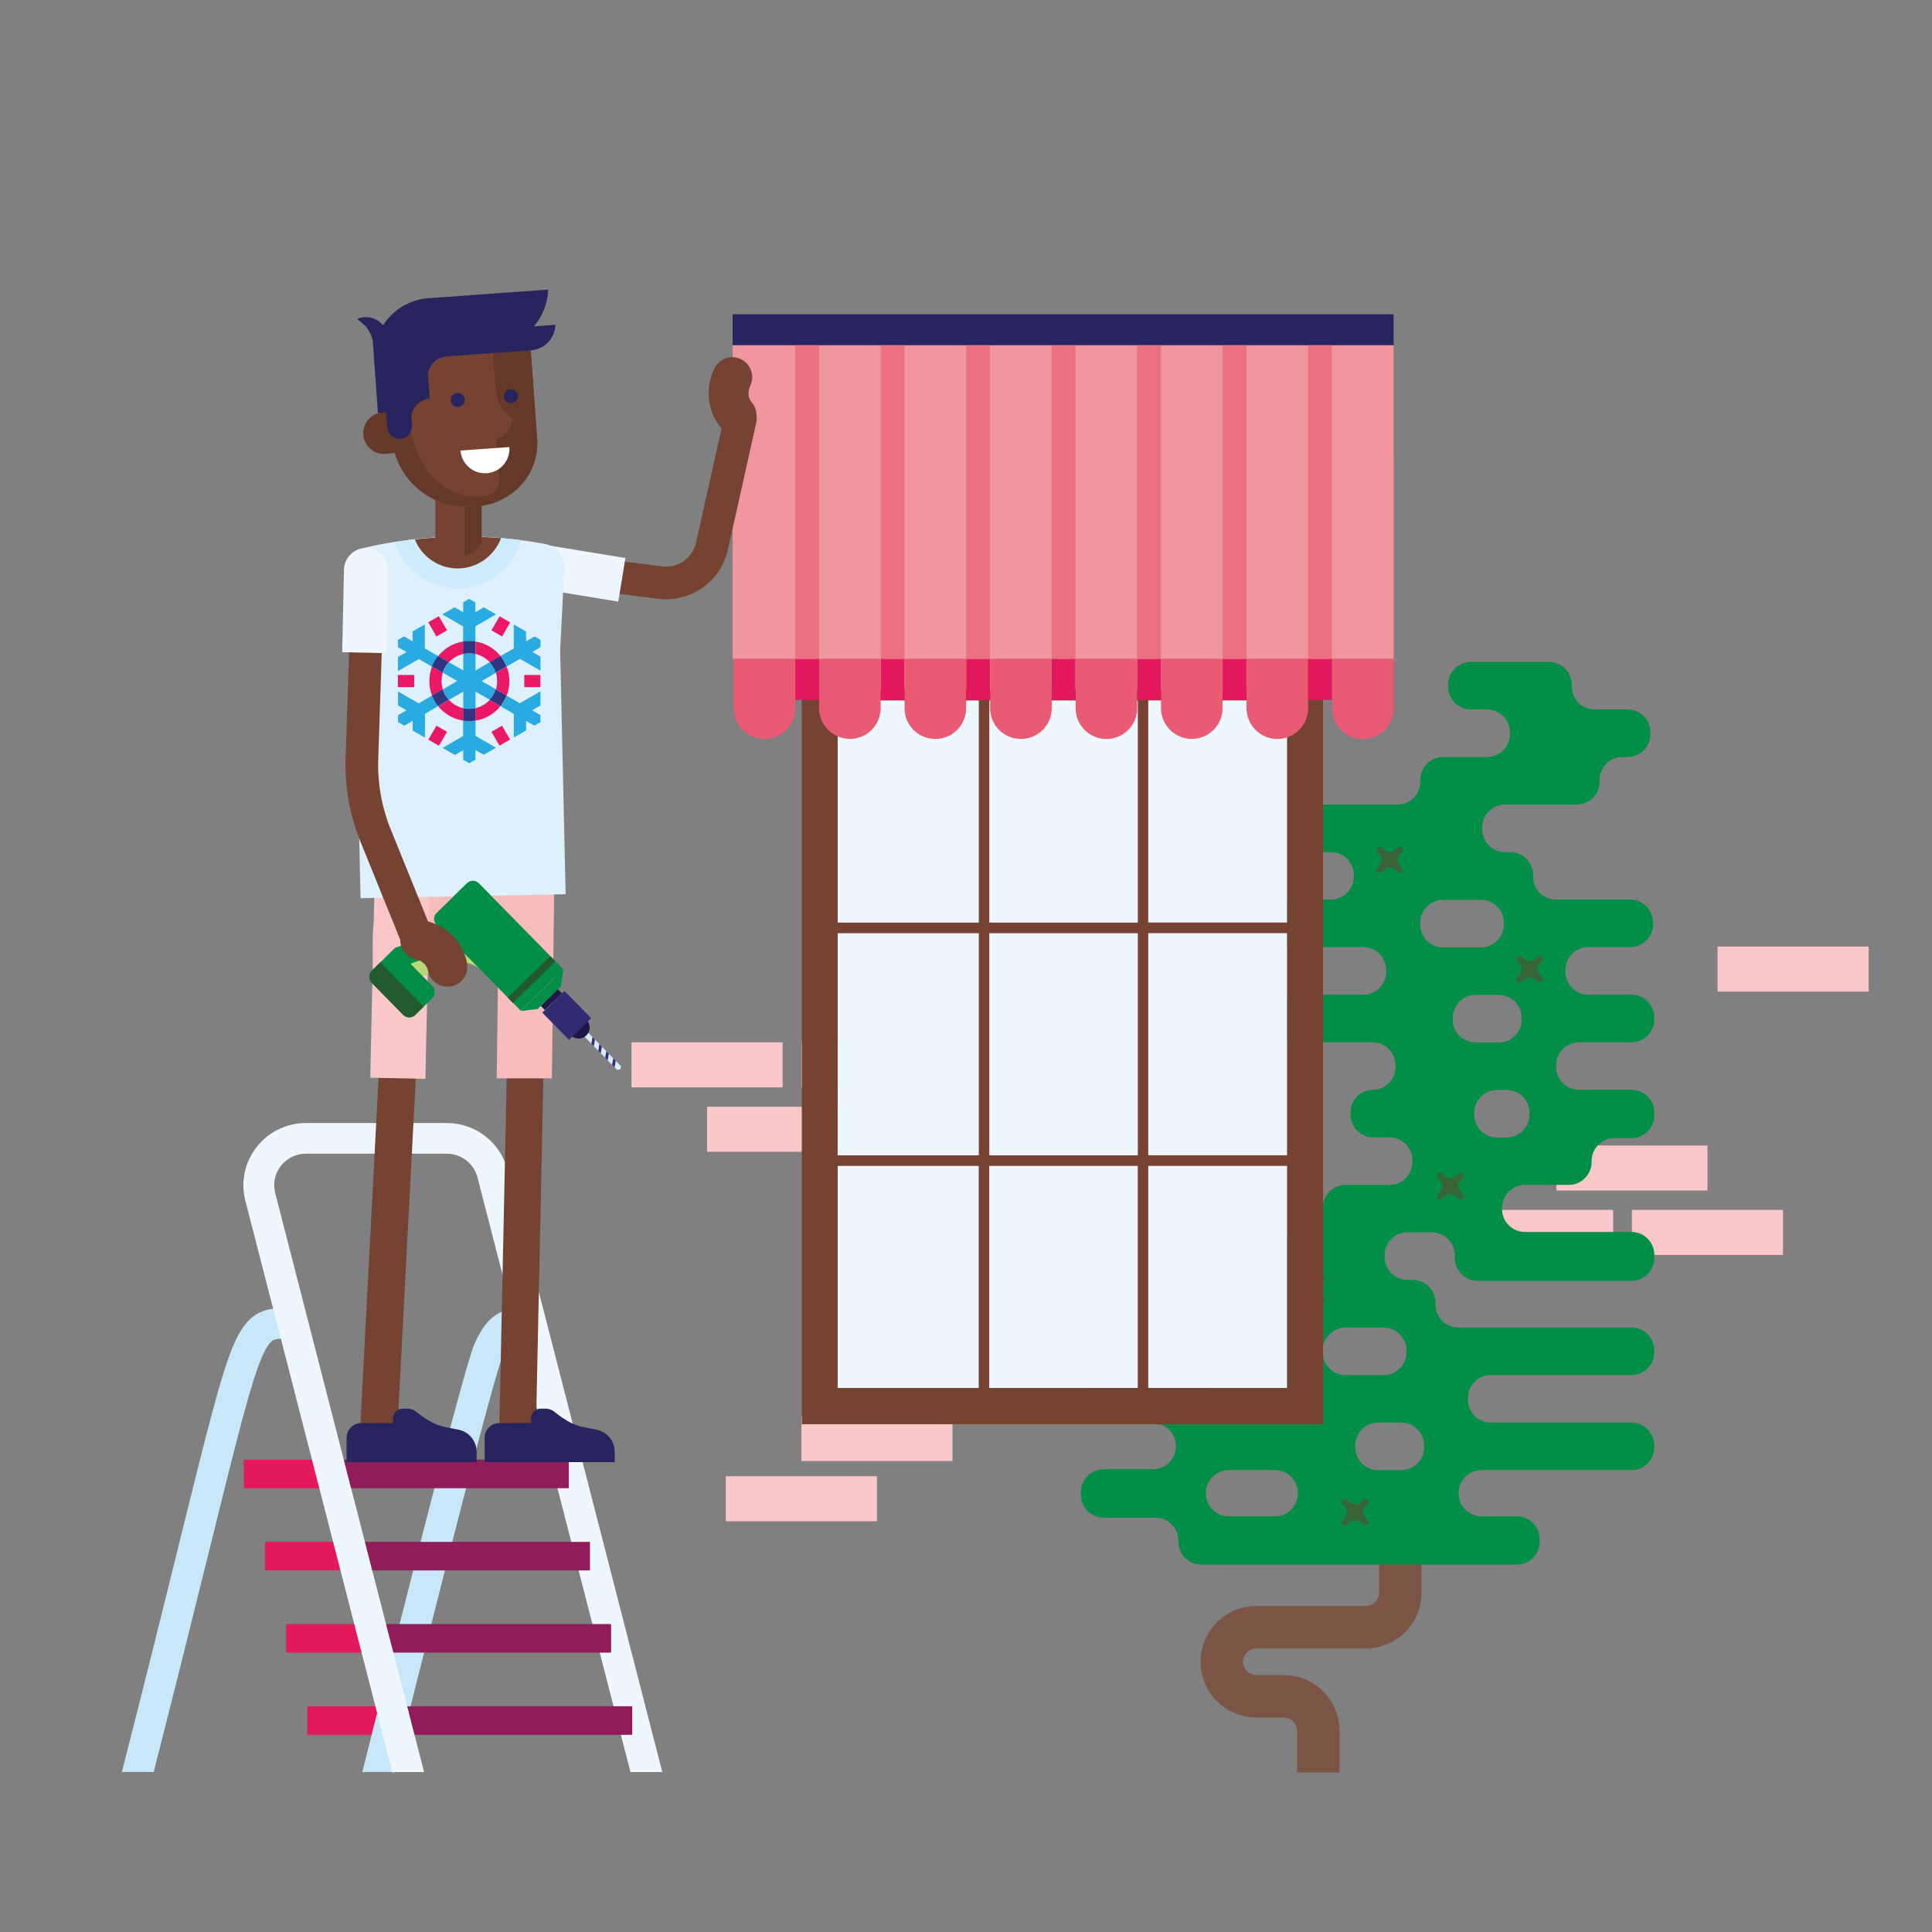 <?xml version="1.0" encoding="UTF-8"?><svg id="Layer_1" xmlns="http://www.w3.org/2000/svg" viewBox="0 0 283.46 283.46"><rect x="0" y="0" width="283.46" height="283.46" fill="#808080" stroke="none"/><defs><style>.cls-1{stroke:#7b5445;stroke-linejoin:round;stroke-width:6.23px;}.cls-1,.cls-2{fill:none;}.cls-2{stroke:#764332;stroke-linecap:round;stroke-miterlimit:10;stroke-width:4.79px;}.cls-3{fill:#f7bcbb;}.cls-3,.cls-4,.cls-5,.cls-6,.cls-7,.cls-8,.cls-9,.cls-10,.cls-11,.cls-12,.cls-13,.cls-14,.cls-15,.cls-16,.cls-17,.cls-18,.cls-19,.cls-20,.cls-21,.cls-22,.cls-23,.cls-24,.cls-25,.cls-26,.cls-27,.cls-28{stroke-width:0px;}.cls-4{fill:#f9c7c8;}.cls-5{fill:#764332;}.cls-6{fill:#28245f;}.cls-7{fill:#64392a;}.cls-8{fill:#29abe2;}.cls-9{fill:#31347f;}.cls-10{fill:#386437;}.cls-11{fill:#225a2d;}.cls-12{fill:#1f1748;}.cls-13{fill:#cfeafa;}.cls-14{fill:#c8e7f9;}.cls-15{fill:#def0fb;}.cls-16{fill:#e4185c;}.cls-17{fill:#d7edfb;}.cls-18{fill:#bad876;}.cls-19{fill:#312c74;}.cls-20{fill:#901d59;}.cls-21{fill:#919090;}.cls-22{fill:#f0969e;}.cls-23{fill:#fff;}.cls-24{fill:#ec1765;}.cls-25{fill:#edf7fd;}.cls-26{fill:#eb7081;}.cls-27{fill:#e95a74;}.cls-28{fill:#028e46;}</style></defs><path class="cls-1" d="m193.43,260.06v-6.11c0-2.8-2.27-5.07-5.07-5.07h-4.03c-2.8,0-5.07-2.27-5.07-5.07h0c0-2.8,2.27-5.07,5.07-5.07h16.05c2.8,0,5.07-2.27,5.07-5.07v-7.46"/><rect class="cls-4" x="117.58" y="207.75" width="22.17" height="6.61"/><rect class="cls-4" x="106.49" y="216.59" width="22.17" height="6.61"/><rect class="cls-4" x="92.65" y="152.93" width="22.17" height="6.61"/><rect class="cls-4" x="117.58" y="152.93" width="22.17" height="6.61"/><rect class="cls-4" x="159.34" y="111.34" width="22.17" height="6.61"/><rect class="cls-4" x="252" y="138.88" width="22.17" height="6.61"/><rect class="cls-4" x="103.74" y="162.38" width="22.17" height="6.61"/><rect class="cls-4" x="239.43" y="177.51" width="22.17" height="6.61" transform="translate(501.03 361.63) rotate(180)"/><rect class="cls-4" x="214.5" y="177.51" width="22.17" height="6.61" transform="translate(451.18 361.63) rotate(180)"/><rect class="cls-4" x="228.34" y="168.05" width="22.17" height="6.61" transform="translate(478.86 342.72) rotate(180)"/><path class="cls-28" d="m161.94,215.57c-1.84,0-3.35,1.51-3.35,3.35v.4c0,1.84,1.51,3.35,3.35,3.35h7.61c1.84,0,3.35,1.5,3.35,3.34v.21c0,1.84,1.5,3.34,3.34,3.34h46.31c1.84,0,3.34-1.5,3.34-3.34v-.4c0-1.84-1.5-3.35-3.34-3.35h-5.2c-1.84,0-3.35-1.5-3.35-3.35v-.08c0-1.84,1.51-3.35,3.35-3.35h22.02c1.84,0,3.34-1.5,3.34-3.34v-.28c0-1.84-1.5-3.35-3.34-3.35h-20.66c-1.84,0-3.34-1.5-3.34-3.35v-.28c0-1.84,1.5-3.35,3.34-3.35h20.66c1.84,0,3.34-1.51,3.34-3.35v-.28c0-1.84-1.5-3.34-3.34-3.34h-25.41c-1.84,0-3.34-1.5-3.34-3.35v-.28c0-1.84-1.51-3.35-3.35-3.35h-.78c-1.84,0-3.35-1.5-3.35-3.35v-.28c0-1.84,1.51-3.35,3.35-3.35h3.61c1.84,0,3.35,1.51,3.35,3.35v.41c0,1.85,1.51,3.35,3.35,3.35h22.58c1.84,0,3.34-1.5,3.34-3.35v-.47c0-1.84-1.5-3.35-3.34-3.35h-15.66c-1.84,0-3.34-1.5-3.34-3.34v-.23c0-1.84,1.5-3.34,3.34-3.34h6.46c1.84,0,3.34-1.5,3.34-3.35v-.16c0-1.84,1.5-3.35,3.35-3.35h2.51c1.84,0,3.34-1.5,3.34-3.35v-.39c0-1.84-1.5-3.35-3.34-3.35h-7.72c-1.84,0-3.35-1.5-3.35-3.35v-.28c0-1.84,1.5-3.34,3.35-3.34h7.72c1.84,0,3.34-1.51,3.34-3.35v-.28c0-1.84-1.5-3.35-3.34-3.35h-6.36c-1.84,0-3.35-1.51-3.35-3.35v-.28c0-1.84,1.51-3.35,3.35-3.35h6.16c1.84,0,3.35-1.5,3.35-3.34v-.28c0-1.84-1.5-3.35-3.35-3.35h-10.91c-1.84,0-3.34-1.5-3.34-3.35v-.28c0-1.84-1.5-3.34-3.34-3.34h-.79c-1.84,0-3.34-1.5-3.34-3.34v-.29c0-1.84,1.5-3.34,3.34-3.34h10.54c1.84,0,3.34-1.51,3.34-3.35v-.28c0-1.84,1.51-3.35,3.35-3.35h.77c1.84,0,3.34-1.5,3.34-3.35v-.28c0-1.84-1.5-3.35-3.34-3.35h-4.84c-1.84,0-3.35-1.5-3.35-3.34v-.28c0-1.84-1.5-3.35-3.34-3.35h-11.46c-1.84,0-3.35,1.5-3.35,3.35v.28c0,1.84,1.5,3.34,3.35,3.34h2.38c1.84,0,3.35,1.51,3.35,3.35v.28c0,1.84-1.5,3.35-3.35,3.35h-6.46c-1.84,0-3.34,1.5-3.34,3.35v.28c0,1.84-1.5,3.35-3.35,3.35h-10.54c-1.84,0-3.34,1.5-3.34,3.34v.29c0,1.84,1.51,3.34,3.34,3.34h.78c1.84,0,3.34,1.5,3.34,3.34v.28c0,1.84-1.5,3.35-3.34,3.35h-9.86c-1.84,0-3.34,1.5-3.34,3.35v.28c0,1.84,1.5,3.34,3.34,3.34h14.61c1.84,0,3.34,1.51,3.34,3.35v.28c0,1.84-1.5,3.35-3.34,3.35h-9.85c-1.84,0-3.34,1.51-3.34,3.35v.28c0,1.84,1.5,3.35,3.34,3.35h11.21c1.84,0,3.35,1.5,3.35,3.34v.28c0,1.85-1.48,3.35-3.3,3.35s-3.29,1.5-3.29,3.35v.28c0,1.84,1.5,3.35,3.34,3.35h2.39c1.84,0,3.34,1.51,3.34,3.35v.28c0,1.84-1.51,3.35-3.34,3.35h-6.46c-1.84,0-3.35,1.5-3.35,3.34v.28c0,1.84-1.5,3.35-3.34,3.35h-5.31c-1.84,0-3.34-1.51-3.34-3.35v-.47c0-1.84-1.51-3.34-3.35-3.34h-11.63c-1.84,0-3.35,1.5-3.35,3.34v.75c0,1.84,1.5,3.35,3.35,3.35h6.4c1.84,0,3.35,1.5,3.35,3.34s1.5,3.35,3.34,3.35h.78c1.84,0,3.35,1.5,3.35,3.35v.28c0,1.85-1.51,3.35-3.35,3.35h-9.86c-1.84,0-3.35,1.5-3.35,3.34v.26c0,1.84-1.5,3.35-3.34,3.35h-1.88c-1.84,0-3.34,1.5-3.34,3.34v.4c0,1.84,1.51,3.34,3.34,3.34h6.64c1.84,0,3.35,1.5,3.35,3.35v.07c0,1.84-1.51,3.34-3.35,3.34h-7.23Zm62.46-52.03c0,1.84-1.5,3.35-3.34,3.35h-1.42c-1.84,0-3.35-1.51-3.35-3.35v-.28c0-1.84,1.5-3.35,3.35-3.35h1.42c1.84,0,3.34,1.5,3.34,3.35v.28Zm-1.15-13.94c0,1.84-1.5,3.35-3.34,3.35h-3.43c-1.84,0-3.34-1.51-3.34-3.35v-.28c0-1.84,1.5-3.35,3.34-3.35h3.43c1.84,0,3.34,1.51,3.34,3.35v.28Zm-14.88-14.22c0-1.84,1.5-3.35,3.34-3.35h5.6c1.84,0,3.34,1.5,3.34,3.35v.28c0,1.84-1.51,3.34-3.34,3.34h-5.6c-1.84,0-3.34-1.5-3.34-3.34v-.28Zm.58,76.97c0,1.84-1.51,3.34-3.34,3.34h-3.43c-1.84,0-3.35-1.5-3.35-3.34v-.28c0-1.84,1.51-3.35,3.35-3.35h3.43c1.84,0,3.34,1.51,3.34,3.35v.28Zm-14.89-14.23c0-1.84,1.51-3.34,3.35-3.34h5.6c1.84,0,3.35,1.5,3.35,3.34v.28c0,1.84-1.5,3.35-3.35,3.35h-5.6c-1.84,0-3.35-1.51-3.35-3.35v-.28Zm-16.55,6.97c0-1.84,1.5-3.35,3.34-3.35h4.86c1.84,0,3.35,1.51,3.35,3.35v.28c0,1.84-1.51,3.35-3.35,3.35h-4.86c-1.84,0-3.34-1.5-3.34-3.35v-.28Zm9.57,10.6c1.84,0,3.35,1.51,3.35,3.35v.08c0,1.84-1.51,3.35-3.35,3.35h-6.81c-1.84,0-3.35-1.5-3.35-3.35v-.08c0-1.84,1.51-3.35,3.35-3.35h6.81Z"/><path class="cls-10" d="m210.99,172.87l.24.24c.5.5.5,1.31,0,1.81l-.24.24c-.17.17-.2.46-.04.64.17.19.47.2.66.02l.26-.26c.5-.5,1.32-.51,1.82,0l.24.24c.17.17.46.2.64.03.19-.17.2-.47.02-.65l-.26-.26c-.5-.5-.5-1.31,0-1.81l.24-.24c.17-.17.2-.46.04-.64-.17-.19-.47-.2-.66-.01l-.26.26c-.5.5-1.32.51-1.82,0l-.26-.26c-.18-.18-.48-.17-.66.02-.16.18-.14.47.03.64Z"/><path class="cls-10" d="m222.61,141.04l.24.24c.5.5.5,1.31,0,1.81l-.24.24c-.17.17-.2.46-.04.64.17.19.47.2.66.02l.26-.26c.5-.5,1.32-.51,1.82,0l.24.24c.17.17.46.2.64.03.19-.17.2-.47.02-.65l-.26-.26c-.5-.5-.5-1.31,0-1.81l.24-.24c.17-.17.2-.46.04-.64-.17-.19-.47-.2-.66-.01l-.26.26c-.5.5-1.32.51-1.82,0l-.26-.26c-.18-.18-.48-.17-.66.02-.16.18-.14.47.03.64Z"/><path class="cls-10" d="m202.09,124.99l.24.24c.5.5.5,1.31,0,1.81l-.24.24c-.17.17-.2.46-.04.64.17.19.47.2.66.02l.26-.26c.5-.5,1.32-.51,1.82,0l.24.24c.17.17.46.2.64.03.19-.17.2-.47.02-.65l-.26-.26c-.5-.5-.5-1.31,0-1.81l.24-.24c.17-.17.2-.46.04-.64-.17-.19-.47-.2-.66-.01l-.26.26c-.5.5-1.32.51-1.82,0l-.26-.26c-.18-.18-.48-.17-.66.02-.16.18-.14.47.03.64Z"/><path class="cls-10" d="m190.57,188.02l.24.24c.5.5.5,1.31,0,1.81l-.24.24c-.17.17-.2.46-.04.64.17.19.47.2.66.02l.26-.26c.5-.5,1.32-.51,1.82,0l.24.24c.17.17.46.2.64.03.19-.17.2-.47.02-.65l-.26-.26c-.5-.5-.5-1.31,0-1.81l.24-.24c.17-.17.2-.46.04-.64-.17-.19-.47-.2-.66-.01l-.26.26c-.5.5-1.32.51-1.82,0l-.26-.26c-.18-.18-.48-.17-.66.02-.16.18-.14.47.03.64Z"/><path class="cls-10" d="m197.03,220.7l.24.24c.5.5.5,1.31,0,1.81l-.24.24c-.17.17-.2.46-.04.64.17.19.47.2.66.02l.26-.26c.5-.5,1.32-.51,1.82,0l.24.24c.17.17.46.2.64.03.19-.17.2-.47.02-.65l-.26-.26c-.5-.5-.5-1.31,0-1.81l.24-.24c.17-.17.2-.46.04-.64-.17-.19-.47-.2-.66-.01l-.26.26c-.5.5-1.32.51-1.82,0l-.26-.26c-.18-.18-.48-.17-.66.02-.16.18-.14.47.03.64Z"/><rect class="cls-25" x="122.9" y="68.57" width="65.96" height="135.08"/><path class="cls-5" d="m117.64,63.28v145.68h76.48V63.28h-76.48Zm49.3,5.3v32.64h-21.79v-32.64h21.79Zm0,100.93h-21.79v-32.59h21.79v32.59Zm-23.33-32.59v32.59h-20.71v-32.59h20.71Zm-20.71-1.56v-32.59h20.71v32.59h-20.71Zm22.25,0v-32.59h21.79v32.59h-21.79Zm-1.55-66.79v32.64h-20.71v-32.64h20.71Zm-20.71,135.08v-32.59h20.71v32.59h-20.71Zm22.25,0v-32.59h21.79v32.59h-21.79Zm43.71,0h-20.38v-32.59h20.38v32.59Zm0-34.15h-20.38v-32.59h20.38v32.59Zm0-34.15h-20.38v-32.59h20.38v32.59Zm0-34.15h-20.38v-32.64h20.38v32.64Z"/><path class="cls-27" d="m199.95,108.42h0c2.5,0,4.52-2.02,4.52-4.52v-36.63h-9.04v36.63c0,2.5,2.02,4.52,4.52,4.52Z"/><path class="cls-27" d="m187.41,108.42h0c2.5,0,4.52-2.02,4.52-4.52v-36.63h-9.04v36.63c0,2.5,2.02,4.52,4.52,4.52Z"/><path class="cls-27" d="m174.87,67.27h0c2.5,0,4.52,2.03,4.52,4.52v36.63h-9.04v-36.63c0-2.5,2.03-4.52,4.52-4.52Z" transform="translate(349.73 175.68) rotate(-180)"/><path class="cls-27" d="m162.33,108.42h0c2.5,0,4.52-2.02,4.52-4.52v-36.63h-9.04v36.63c0,2.5,2.02,4.52,4.52,4.52Z"/><path class="cls-27" d="m149.79,108.42h0c2.5,0,4.52-2.02,4.52-4.52v-36.63h-9.04v36.63c0,2.5,2.02,4.52,4.52,4.52Z"/><rect class="cls-16" x="191.93" y="67.27" width="3.5" height="35.43" transform="translate(387.35 169.96) rotate(180)"/><rect class="cls-16" x="179.39" y="67.27" width="3.5" height="35.43" transform="translate(362.27 169.96) rotate(180)"/><rect class="cls-16" x="166.85" y="67.27" width="3.5" height="35.43" transform="translate(337.19 169.96) rotate(180)"/><rect class="cls-16" x="154.31" y="67.27" width="3.5" height="35.43" transform="translate(312.11 169.96) rotate(180)"/><path class="cls-27" d="m137.23,108.42h0c2.5,0,4.52-2.02,4.52-4.52v-36.63h-9.04v36.63c0,2.5,2.02,4.52,4.52,4.52Z"/><path class="cls-27" d="m124.69,67.27h0c2.5,0,4.52,2.03,4.52,4.52v36.63h-9.04v-36.63c0-2.5,2.03-4.52,4.52-4.52Z" transform="translate(249.38 175.68) rotate(-180)"/><path class="cls-27" d="m112.15,108.42h0c2.5,0,4.52-2.02,4.52-4.52v-36.63h-9.04v36.63c0,2.5,2.02,4.52,4.52,4.52Z"/><rect class="cls-16" x="141.75" y="67.27" width="3.5" height="35.43" transform="translate(287 169.96) rotate(180)"/><rect class="cls-16" x="129.21" y="67.27" width="3.5" height="35.43" transform="translate(261.92 169.96) rotate(180)"/><rect class="cls-16" x="116.67" y="67.27" width="3.5" height="35.43" transform="translate(236.84 169.96) rotate(180)"/><rect class="cls-16" x="35.77" y="214.16" width="12.34" height="4.19"/><rect class="cls-16" x="38.88" y="226.22" width="12.34" height="4.19"/><rect class="cls-16" x="41.98" y="238.28" width="12.34" height="4.19"/><rect class="cls-16" x="45.08" y="250.34" width="12.34" height="4.19"/><path class="cls-14" d="m42.64,196.39c-.55,0-1.02,0-1.43.02-.49.03-.87.09-1.13.23-.5.26-1.04,1.08-1.64,2.45-1.68,3.89-3.68,11.99-7.67,28.1-2.14,8.67-4.77,19.27-8.22,32.79h-4.67c3.59-14.03,6.29-24.97,8.49-33.87,4.05-16.36,6.08-24.57,7.91-28.81,1.64-3.81,3.42-4.96,5.79-5.29.78-.11,1.62-.13,2.55-.13v4.5Z"/><path class="cls-14" d="m77.9,196.39c-.7,0-1.28,0-1.74.05-.34.04-.61.1-.81.2-.49.26-1.04,1.08-1.64,2.45-1.68,3.89-15.12,57.88-15.89,60.89-.04.17-.26,0-.26,0h-4.4c.77-3.01,14.57-58.44,16.4-62.68,1.57-3.64,3.26-4.85,5.48-5.24.87-.15,1.81-.18,2.86-.18v4.5Z"/><path class="cls-21" d="m57.83,259.99c-.04.17-.26,0-.26,0h.26Z"/><path class="cls-25" d="m97.17,259.99h-4.67l-16.34-63.55-1.13-4.37-4.97-19.32c-.53-2.05-2.38-3.48-4.5-3.48h-20.67c-1.45,0-2.79.65-3.68,1.79-.89,1.14-1.19,2.59-.83,3.99l21.84,84.94h-4.4c-.04.17-.26,0-.26,0l-16.35-63.57-1.13-4.39-4.08-15.85c-.71-2.75-.11-5.62,1.64-7.87,1.75-2.25,4.39-3.54,7.25-3.54h20.67c4.19,0,7.85,2.82,8.89,6.87l22.72,88.35Z"/><polygon class="cls-20" points="83.45 218.35 51.52 218.35 50.45 214.16 83.45 214.16 83.45 218.35"/><polygon class="cls-20" points="86.56 230.41 54.62 230.41 53.55 226.22 86.56 226.22 86.56 230.41"/><polygon class="cls-20" points="89.66 242.47 57.73 242.47 56.65 238.28 89.66 238.28 89.66 242.47"/><polygon class="cls-20" points="92.76 254.53 60.83 254.53 59.75 250.34 92.76 250.34 92.76 254.53"/><rect class="cls-6" x="107.49" y="46.11" width="96.98" height="4.55"/><rect class="cls-22" x="107.49" y="50.66" width="96.98" height="45.99"/><rect class="cls-26" x="116.67" y="50.66" width="3.5" height="45.99"/><rect class="cls-26" x="129.21" y="50.66" width="3.5" height="45.99"/><rect class="cls-26" x="141.75" y="50.66" width="3.5" height="45.99"/><rect class="cls-26" x="154.29" y="50.66" width="3.5" height="45.99"/><rect class="cls-26" x="166.83" y="50.66" width="3.5" height="45.99"/><rect class="cls-26" x="179.37" y="50.66" width="3.5" height="45.99"/><rect class="cls-26" x="191.91" y="50.66" width="3.5" height="45.99"/><path class="cls-5" d="m110.37,62.74c-.1.13-.21.25-.34.36-1.2,1.08-3.05.97-4.13-.23-2.09-2.33-2.52-5.78-1.1-8.79.69-1.46,2.43-2.08,3.89-1.39,1.46.69,2.08,2.43,1.39,3.89-.4.85-.33,1.83.17,2.39.96,1.08.98,2.67.11,3.77Z"/><path class="cls-2" d="m80.78,83.4l16.04,2.08c3.55.46,6.86-1.86,7.64-5.35l4.17-18.67"/><path class="cls-25" d="m91.75,81.87l-11.96-1.96c-1.77-.29-3.43.91-3.72,2.68-.29,1.77.91,3.43,2.68,3.72l11.96,1.96,1.05-6.4Z"/><path class="cls-5" d="m79.79,155.08l-1.13,53.35c-.02,1.38-1.24,2.48-2.72,2.46-1.49-.02-2.68-1.15-2.66-2.53l1.13-53.35,5.38.07Z"/><path class="cls-3" d="m72.88,158.2l.35-28.55c.03-2.07,1.86-3.73,4.09-3.7,2.23.03,4.02,1.73,4,3.81l-.35,28.46h-8.09Z"/><path class="cls-3" d="m67.73,123.21c7.2,0,13.05,6.53,13.05,14.59v2.98h-26.1v-2.98c0-8.05,5.84-14.59,13.05-14.59Z"/><path class="cls-5" d="m61.1,156.41l-2.77,52.8c-.08,1.39-1.37,2.45-2.87,2.36-1.5-.09-2.66-1.29-2.58-2.67l2.77-52.76,5.45.28Z"/><path class="cls-4" d="m54.33,158.11s.04-3.03.63-28.52c.04-2.06,1.89-3.69,4.12-3.65,2.23.04,4.01,1.76,3.97,3.83-.59,25.49-.63,28.52-.63,28.52l-8.09-.17Z"/><path class="cls-6" d="m75.57,208.79h-2.3c-1.19,0-2.16.97-2.16,2.16,0,2.07,0,3.57,0,3.57h19.08v-1.51c0-1.58-1.12-2.94-2.67-3.25l-2.01-.4c-1.59-.32-2.92-1.22-4.19-2.24-.34-.27-.77-.44-1.24-.44h-.76c-.77,0-1.4.63-1.4,1.4v.7h-2.36Z"/><path class="cls-6" d="m55.31,208.79h-2.3c-1.19,0-2.16.97-2.16,2.16,0,2.07,0,3.57,0,3.57h19.08v-1.51c0-1.58-1.12-2.94-2.67-3.25l-2.01-.4c-1.59-.32-2.92-1.22-4.19-2.24-.34-.27-.77-.44-1.24-.44h-.76c-.77,0-1.4.63-1.4,1.4v.7h-2.36Z"/><path class="cls-15" d="m82.79,83.52l-.6,11.77c0,.09,0,.17,0,.26l.8,35.65-30.09.58-.8-35.7c0-.08,0-.16-.01-.23l-1.03-11.76c-.15-1.75.98-3.4,2.69-3.79,8.35-1.89,17.42-2.14,26.21-.49,1.73.33,2.92,1.93,2.83,3.69Z"/><path class="cls-13" d="m57.9,79.53c1.25,3.95,4.9,6.83,9.26,6.83s8.17-3.01,9.34-7.09c-6.25-.82-12.56-.7-18.61.26Z"/><path class="cls-5" d="m60.86,79.13c1,2.5,3.44,4.27,6.3,4.27s5.39-1.86,6.35-4.44c-4.25-.36-8.5-.28-12.65.18Z"/><path class="cls-24" d="m71.84,102.69c-.55.6-1.28,1.03-2.09,1.21v1.83c1.48-.23,2.78-1.01,3.68-2.13l-1.58-.91m-5.99,0l-1.58.91c.9,1.12,2.2,1.9,3.68,2.13v-1.83c-.82-.18-1.54-.62-2.09-1.21m8.47-4.89l-1.58.91c.12.38.18.79.18,1.21s-.06.83-.18,1.21l1.58.91c.26-.66.4-1.38.4-2.12s-.14-1.47-.4-2.12m-10.95,0c-.26.66-.4,1.38-.4,2.12,0,.75.14,1.47.4,2.12l1.58-.91c-.12-.38-.18-.79-.18-1.21s.06-.83.18-1.21l-1.58-.91m4.58-3.68c-1.48.23-2.78,1.01-3.68,2.13l1.58.91c.55-.6,1.28-1.03,2.09-1.21v-1.83m1.8,0v1.83c.82.18,1.54.62,2.09,1.21l1.58-.91c-.9-1.12-2.2-1.9-3.68-2.13"/><polyline class="cls-24" points="64.39 90.41 62.83 91.3 64.03 93.38 65.59 92.48 64.39 90.41"/><polyline class="cls-24" points="60.77 99.03 58.38 99.03 58.38 100.82 60.77 100.82 60.77 99.03"/><polyline class="cls-24" points="64.03 106.47 62.85 108.52 64.4 109.42 65.59 107.37 64.03 106.47"/><polyline class="cls-24" points="73.66 106.47 72.11 107.37 73.28 109.4 74.84 108.5 73.66 106.47"/><polyline class="cls-24" points="79.28 99.03 76.92 99.03 76.92 100.82 79.28 100.82 79.28 99.03"/><polyline class="cls-24" points="73.3 90.42 72.11 92.48 73.66 93.38 74.85 91.32 73.3 90.42"/><path class="cls-8" d="m67.95,105.73v2.26l-3.01,1.74,1.8,1.04,1.22-.7v1.4l.88.51.92-.53v-1.4s1.22.7,1.22.7l1.8-1.04-3.01-1.74v-2.24c-.29.05-.59.07-.9.07s-.61-.02-.9-.07m-9.57-4.31v2.07l1.24.72-1.24.72v1.01s.92.53.92.53l1.23-.71v1.43l1.8,1.04v-3.5l1.94-1.12c-.37-.47-.68-.99-.9-1.55l-1.96,1.13-3.04-1.75m20.9,0l-3.02,1.74-1.94-1.12c-.22.57-.53,1.09-.9,1.55l1.96,1.13v3.46l1.8-1.04v-1.38l1.2.69.91-.52v-1.03s-1.22-.71-1.22-.71l1.22-.71v-2.07m-10.43-5.58c-.31,0-.61.03-.9.1v2.42s-2.09-1.21-2.09-1.21c-.41.44-.72.97-.9,1.55l2.1,1.21-2.1,1.21c.18.59.49,1.11.9,1.55l2.09-1.21v2.42c.29.07.59.1.9.1s.61-.03.9-.1v-2.42l2.09,1.21c.41-.44.72-.97.9-1.55l-2.1-1.21,2.1-1.21c-.18-.59-.49-1.11-.9-1.55l-2.09,1.21v-2.42c-.29-.07-.59-.1-.9-.1m6.51-4.24v3.52l-1.94,1.12c.37.47.68.99.9,1.55l1.96-1.13,3,1.73v-2.07l-1.2-.69,1.2-.69v-1.07l-.87-.5-1.25.72v-1.44l-1.8-1.04m-13.05-.01l-1.8,1.04v1.44l-1.25-.72-.89.51v1.05l1.26.73-1.26.73v2.07l3.06-1.76,1.94,1.12c.22-.57.53-1.09.9-1.55l-1.96-1.13v-3.52m6.51-3.76l-.88.51v1.46l-1.27-.73-1.8,1.04,3.06,1.77v2.24c.29-.05.59-.07.9-.07s.61.02.9.07v-2.26s3.03-1.75,3.03-1.75l-1.8-1.04-1.23.71v-1.42l-.92-.53"/><path class="cls-9" d="m67.95,103.9v1.83c.29.05.59.07.9.07s.61-.02.9-.07v-1.83c-.29.07-.59.1-.9.1s-.61-.03-.9-.1m4.79-2.77c-.18.59-.49,1.11-.9,1.55l1.58.91c.37-.47.68-.99.9-1.55l-1.58-.91m-7.79,0l-1.58.91c.22.57.53,1.09.9,1.55l1.58-.91c-.41-.44-.72-.97-.9-1.55m-.68-4.89c-.37.47-.68.99-.9,1.55l1.58.91c.18-.59.49-1.11.9-1.55l-1.58-.91m9.15,0l-1.58.91c.41.44.72.97.9,1.55l1.58-.91c-.22-.57-.53-1.09-.9-1.55m-4.58-2.19c-.31,0-.61.02-.9.07v1.83c.29-.07.59-.1.9-.1s.61.03.9.1v-1.83c-.29-.05-.59-.07-.9-.07"/><path class="cls-5" d="m63.86,79.41v-11.38s5.41-3.4,5.41-3.4l1.38,3.4v11.38c-1.02,2.97-5.56,3.11-6.8,0Z"/><polygon class="cls-17" points="91.11 156.42 84.66 149.84 84.37 150.12 84.09 150.4 90.54 156.98 91.01 156.9 91.11 156.42"/><circle class="cls-12" cx="84.91" cy="150.76" r="1.61" transform="translate(-65.82 65.8) rotate(-31.2)"/><rect class="cls-12" x="80.47" y="144.91" width=".85" height="3.5" transform="translate(128.99 -13.78) rotate(45.57)"/><rect class="cls-19" x="80.88" y="146.17" width="4.55" height="5.6" transform="translate(-80.52 100.81) rotate(-44.43)"/><polygon class="cls-28" points="82.65 142.23 79.54 145.28 76.42 148.33 78.88 148.04 80.59 146.36 82.31 144.68 82.65 142.23"/><path class="cls-28" d="m82.65,142.23l-12.37-12.62c-.49-.5-1.29-.51-1.78-.02l-4.43,4.34c-.5.49-.51,1.29-.02,1.78l.84.85-6.94,2.51,1.78,4.91,6.94-2.51c1.37-.49,2.89-.15,3.91.89l5.85,5.96,6.23-6.11Z"/><path class="cls-18" d="m66.17,139.25l-7.22,2.61.77,2.13,6.94-2.51c1.37-.49,2.89-.15,3.91.89l-2.68-2.73c-.45-.46-1.13-.61-1.73-.39Z"/><path class="cls-28" d="m63.43,144.67l-5.48-5.59-3.39,3.32c-.5.49-.51,1.29-.02,1.79l4.6,4.69c.49.5,1.29.51,1.79.02l2.48-2.43c.5-.49.51-1.29.02-1.79Z"/><rect class="cls-11" x="77.46" y="139.36" width="1.09" height="8.72" transform="translate(126.02 -12.6) rotate(45.57)"/><path class="cls-11" d="m55.8,141.19l-1.24,1.22c-.5.49-.51,1.29-.02,1.79l4.6,4.69c.49.5,1.29.51,1.79.02l1.24-1.22-6.37-6.5Z"/><polygon class="cls-19" points="90.34 155.64 89.97 155.26 89.81 156.23 90.17 156.6 90.34 155.64"/><polygon class="cls-19" points="89.32 154.6 88.96 154.23 88.79 155.2 89.16 155.57 89.32 154.6"/><polygon class="cls-19" points="88.31 153.57 87.94 153.2 87.78 154.16 88.14 154.54 88.31 153.57"/><polygon class="cls-19" points="86.76 153.13 87.13 153.5 87.29 152.53 86.93 152.16 86.76 153.13"/><path class="cls-7" d="m68.17,73.46v8.11c1.1-.26,2.07-.97,2.49-2.16v-5.95h-2.49Z"/><path class="cls-5" d="m77.82,50.66l1.02,14.21c0,.43-.04.86-.09,1.29-.52,4.48-4.36,7.85-8.87,8.12-.4.02-.66.04-.67.04-6.02.43-11.26-4.1-11.69-10.13l-.86-12.02,21.16-1.52Z"/><path class="cls-7" d="m78.75,66.16c.05-.43.08-.86.09-1.29l-1.02-14.21-5.54.4c.12,1.85.26,3.78.34,4.81.24,3.14.81,4.22,2.57,5.55-.27,2.55-2.37,2.93-2.37,2.93l.43,5.79c.1,1.33-.86,2.51-2.19,2.68h0c-.09.01-.17.02-.26.02-6.24.43-10.29-4.79-10.75-11.54l-.63-9.33-2.76.2.86,12.02c.35,4.89,3.87,8.8,8.41,9.87,0,0,.02,0,.03,0,1.55.37,3.78.22,3.93.21,4.5-.27,8.35-3.64,8.87-8.12Z"/><path class="cls-7" d="m56.13,60.51c-1.68.12-2.95,1.58-2.83,3.26.12,1.68,1.58,2.95,3.27,2.83l3.1-.35-.62-6.07-2.92.34Z"/><path class="cls-6" d="m80.4,42.49l-17.52,1.26c-2.83.2-5.25,1.75-6.67,3.96-.67-.78-1.68-1.25-2.79-1.17-.36.03-.7.11-1.02.24l1.03.89c.64.56,1.22,1.71,1.28,2.56l.13,1.84s0,.05,0,.07l.61,8.45,1.21-.09.16,2.18c.07,1,.94,1.75,1.94,1.68,1-.07,1.75-.94,1.68-1.94l-.09-1.31c.14-1.38,1.26-2.51,2.7-2.61l-.26-3.59c.15-1.38,1.26-2.5,2.69-2.6v-.02s12.42-.89,12.42-.89c2-.14,3.53-1.78,3.59-3.75l-3.16.23c1.25-1.46,2.03-3.34,2.09-5.38Z"/><path class="cls-6" d="m74.87,57.1h0c-.27.02-.52.14-.7.35-.18.21-.27.47-.25.75.02.27.14.52.35.7.21.18.47.27.75.25,0,0,0,0,0,0,.27-.02.52-.14.7-.35.18-.21.27-.47.25-.75-.04-.57-.53-.99-1.1-.95Z"/><path class="cls-6" d="m67.07,57.66h0c-.27.02-.52.15-.7.35-.18.21-.27.47-.25.75.04.57.53.99,1.1.95h0c.28-.02.53-.14.71-.35.18-.21.27-.47.25-.75-.04-.57-.53-.99-1.1-.95Z"/><path class="cls-23" d="m67.57,66.1c.14,1.98,1.86,3.47,3.84,3.33,1.98-.14,3.47-1.86,3.33-3.84l-7.17.51Z"/><path class="cls-2" d="m54.03,83l-.93,28.32c-.13,3.85.56,7.68,2,11.25l5.91,14.58"/><path class="cls-25" d="m56.69,95.83l.26-12.12c.04-1.79-1.38-3.27-3.17-3.31-1.79-.04-3.27,1.38-3.31,3.17l-.26,12.12,6.48.14Z"/><path class="cls-5" d="m65.67,144.77c.16,0,.33-.02.49-.05,1.59-.28,2.65-1.8,2.37-3.39-.55-3.08-3-5.55-6.24-6.29-1.57-.36-3.14.63-3.5,2.2-.36,1.57.63,3.14,2.2,3.5.92.21,1.65.87,1.78,1.61.25,1.42,1.5,2.42,2.9,2.41Z"/></svg>